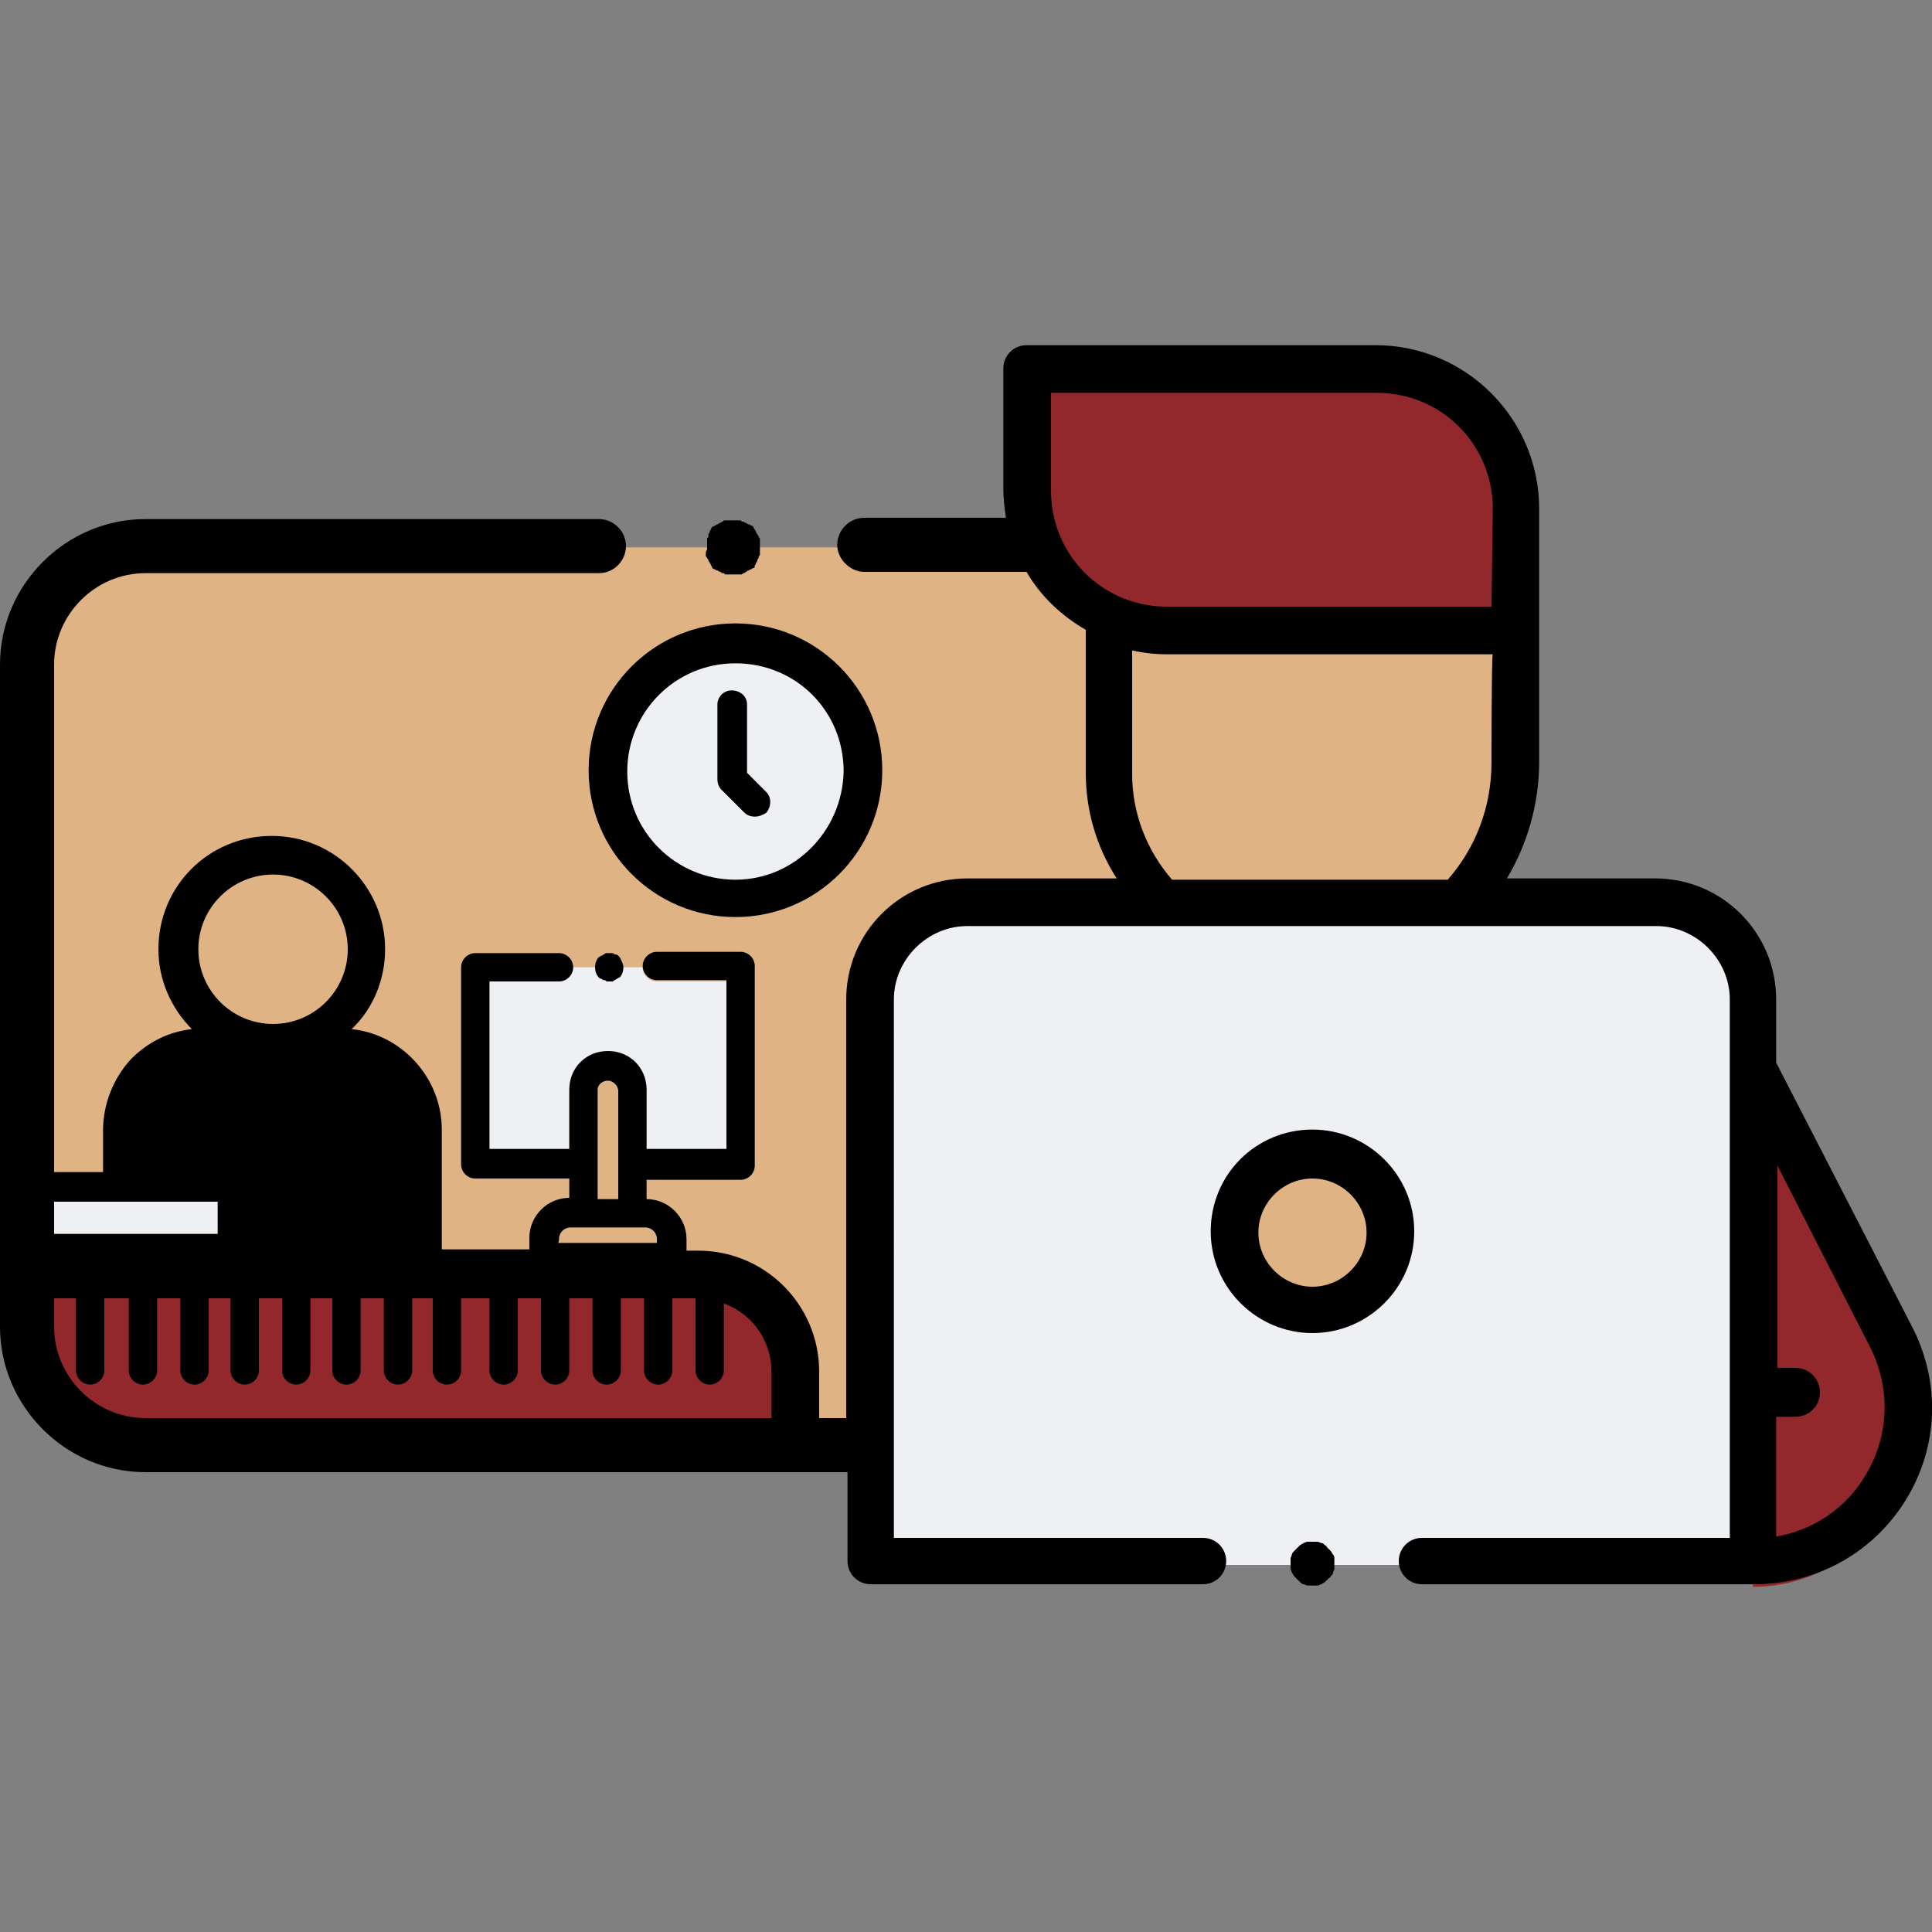 <?xml version="1.0" encoding="utf-8"?>
<!-- Generator: Adobe Illustrator 28.0.0, SVG Export Plug-In . SVG Version: 6.00 Build 0)  -->
<svg version="1.1" id="Layer_2_00000155862999973983740310000002145474606640337071_"
	 xmlns="http://www.w3.org/2000/svg" xmlns:xlink="http://www.w3.org/1999/xlink" x="0px" y="0px" viewBox="0 0 150 150"
	 style="enable-background:new 0 0 150 150;" xml:space="preserve">
<rect x="0" y="0" width="150" height="150" fill="#808080" stroke="none"/>
<style type="text/css">
	.st0{fill:#E0B384;}
	.st1{fill:#EFF0F3;}
	.st2{fill:none;}
	.st3{fill:#93282C;}
</style>
<g id="Student_3">
	<path class="st0" d="M86.1,48.4v1c0,0,0,0,0,0l-4.5-3.7l0,0l-1.5-3.2l0,0H7.8l0,0l-2.5,3.2l-1.8,1L3,54.6v53l7,5l0,0h69.7l0,0
		v-11.4l0,0h0.5l0,0V73.5l0,0h14.8l0,0v-0.4l0,0c1.9,0.9,4.1,1.5,6.3,1.6c9,0.3,16.4-7,16.4-16V48.5l0,0L86.1,48.4L86.1,48.4
		L86.1,48.4z"/>
	<path id="path5472" class="st1" d="M66.8,59.7c0-5.5-4.4-9.9-9.9-9.9S47,54.2,47,59.7s4.4,9.9,9.9,9.9
		C62.4,69.6,66.8,65.1,66.8,59.7"/>
	<path d="M57.1,48.4c-6.3,0-11.4,5.1-11.4,11.4s5.1,11.4,11.4,11.4c6.3,0,11.4-5.1,11.4-11.4S63.4,48.4,57.1,48.4z M57.1,68.3
		c-4.6,0-8.4-3.7-8.4-8.4c0-4.6,3.7-8.4,8.4-8.4s8.4,3.7,8.4,8.4C65.4,64.5,61.7,68.3,57.1,68.3z"/>
	<g id="path5480">
		<path d="M58.6,63.4c-0.3,0-0.6-0.1-0.8-0.3L56,61.3c-0.2-0.2-0.3-0.5-0.3-0.8v-5.8c0-0.6,0.5-1.1,1.1-1.1S58,54,58,54.7V60
			l1.5,1.5c0.4,0.4,0.4,1.1,0,1.6C59.2,63.3,58.9,63.4,58.6,63.4z"/>
	</g>
	<path class="st2" d="M49.3,95.3c0,0-0.1,0-0.1,0h-3.8c0,0-0.1,0-0.1,0h-0.9c-0.5,0-0.9,0.4-0.9,0.9v0.3h7.7v-0.3
		c0-0.5-0.4-0.9-0.9-0.9H49.3z"/>
	<rect x="46.4" y="90.4" class="st2" width="1.6" height="2.6"/>
	<path class="st1" d="M43.4,76.2H38v13.1h6.2v-4.5c0,0,0-0.1,0-0.1c0-1.7,1.3-3,3-3c1.7,0,3,1.3,3,3v4.6h6.2V76.2h-5.4
		c-0.6,0-1.1-0.5-1.1-1.1l0,0h-5.4l0,0C44.5,75.7,44,76.2,43.4,76.2L43.4,76.2z"/>
	<path class="st3" d="M61.8,111.9l-57.2-1.9L2.8,98.5l56.2,2.2L61.8,111.9z"/>
	<path d="M48.1,74.3c0,0-0.1-0.1-0.1-0.1c0,0,0,0,0,0l0,0c0,0-0.1-0.1-0.2-0.1c-0.1,0-0.1,0-0.2-0.1c-0.1,0-0.3,0-0.5,0
		c-0.1,0-0.1,0-0.2,0.1c-0.1,0-0.1,0.1-0.2,0.1c-0.1,0-0.1,0.1-0.2,0.1c-0.2,0.2-0.3,0.5-0.3,0.8c0,0.3,0.1,0.6,0.3,0.8
		c0,0,0.1,0.1,0.2,0.1h0c0,0,0.1,0.1,0.2,0.1c0.1,0,0.1,0,0.2,0.1c0.1,0,0.1,0,0.2,0c0.1,0,0.1,0,0.2,0c0.1,0,0.1,0,0.2-0.1
		c0.1,0,0.1-0.1,0.2-0.1c0,0,0.1-0.1,0.2-0.1c0.2-0.2,0.3-0.5,0.3-0.8C48.4,74.8,48.2,74.5,48.1,74.3L48.1,74.3z"/>
	<path id="path3811" class="st3" d="M136.1,84.9l10.7,20.8c4.1,8-1.7,17.5-10.7,17.5l0,0L136.1,84.9L136.1,84.9z"/>
	<path id="path3827" class="st3" d="M79.7,28.9h27.1c6,0,10.8,4.8,10.8,10.8v9.4H90.6c-6,0-10.8-4.8-10.8-10.8V28.9z"/>
	<path id="path3835" class="st1" d="M136.1,121.5H67.6V77.8c0-4.2,3.4-7.5,7.5-7.5h53.5c4.2,0,7.5,3.4,7.5,7.5L136.1,121.5
		C136.1,121.5,136.1,121.5,136.1,121.5z"/>
	<path id="path3843" class="st0" d="M107.9,96.5c0-3.3-2.7-6-6-6s-6,2.7-6,6c0,3.3,2.7,6,6,6S107.9,99.8,107.9,96.5"/>
	<g id="path3847">
		<path d="M101.9,103.5c-4.3,0-7.9-3.5-7.9-7.9s3.5-7.9,7.9-7.9c4.3,0,7.9,3.5,7.9,7.9S106.2,103.5,101.9,103.5z M101.9,91.5
			c-2.3,0-4.2,1.9-4.2,4.2s1.9,4.2,4.2,4.2c2.3,0,4.2-1.9,4.2-4.2S104.2,91.5,101.9,91.5z"/>
	</g>
	<g id="path3875">
		<path d="M101.9,123.1c0,0-0.1,0-0.2,0s-0.1,0-0.2,0c-0.1,0-0.2-0.1-0.3-0.1c-0.1,0-0.2-0.1-0.3-0.2c0,0-0.1-0.1-0.1-0.1
			c0,0-0.1-0.1-0.1-0.1c0,0-0.1-0.1-0.1-0.1c0,0-0.1-0.1-0.1-0.1c-0.1-0.1-0.1-0.2-0.2-0.3c0-0.1-0.1-0.2-0.1-0.3c0-0.1,0-0.1,0-0.2
			c0-0.1,0-0.1,0-0.2s0-0.1,0-0.2c0-0.1,0-0.1,0-0.2c0-0.1,0.1-0.2,0.1-0.3s0.1-0.2,0.2-0.3c0,0,0.1-0.1,0.1-0.1
			c0,0,0.1-0.1,0.1-0.1c0,0,0.1-0.1,0.1-0.1c0,0,0.1-0.1,0.1-0.1c0.1-0.1,0.2-0.1,0.3-0.2c0.1,0,0.2-0.1,0.3-0.1c0.1,0,0.1,0,0.2,0
			c0.1,0,0.2,0,0.4,0c0.1,0,0.1,0,0.2,0c0.1,0,0.2,0.1,0.3,0.1c0.1,0,0.2,0.1,0.3,0.2c0.1,0,0.1,0.1,0.1,0.1s0.1,0.1,0.1,0.1
			c0,0,0.1,0.1,0.1,0.1c0,0,0.1,0.1,0.1,0.1c0.1,0.1,0.1,0.2,0.2,0.3s0.1,0.2,0.1,0.3c0,0.1,0,0.1,0,0.2c0,0.1,0,0.1,0,0.2
			s0,0.1,0,0.2c0,0.1,0,0.1,0,0.2c0,0.1-0.1,0.2-0.1,0.3c0,0.1-0.1,0.2-0.2,0.3c0,0.1-0.1,0.1-0.1,0.1s-0.1,0.1-0.1,0.1
			s-0.1,0.1-0.1,0.1c0,0-0.1,0.1-0.1,0.1c-0.1,0.1-0.2,0.1-0.3,0.2c-0.1,0-0.2,0.1-0.3,0.1c-0.1,0-0.1,0-0.2,0
			C102,123.1,101.9,123.1,101.9,123.1L101.9,123.1z"/>
	</g>
	<path class="st2" d="M56.2,101.2v5.2c0,0.6-0.5,1.1-1.1,1.1s-1.1-0.5-1.1-1.1v-5.6h-1.8v5.6c0,0.6-0.5,1.1-1.1,1.1
		s-1.1-0.5-1.1-1.1v-5.6h-1.7v5.6c0,0.6-0.5,1.1-1.1,1.1s-1.1-0.5-1.1-1.1v-5.6h-1.8v5.6c0,0.6-0.5,1.1-1.1,1.1s-1.1-0.5-1.1-1.1
		v-5.6h-1.7v5.6c0,0.6-0.5,1.1-1.1,1.1s-1.1-0.5-1.1-1.1v-5.6h-1.8v5.6c0,0.6-0.5,1.1-1.1,1.1s-1.1-0.5-1.1-1.1v-5.6h-1.6v5.6
		c0,0.6-0.5,1.1-1.1,1.1s-1.1-0.5-1.1-1.1v-5.6h-1.8v5.6c0,0.6-0.5,1.1-1.1,1.1c-0.6,0-1.1-0.5-1.1-1.1v-5.6h-1.7v5.6
		c0,0.6-0.5,1.1-1.1,1.1s-1.1-0.5-1.1-1.1v-5.6h-1.8v5.6c0,0.6-0.5,1.1-1.1,1.1c-0.6,0-1.1-0.5-1.1-1.1v-5.6h-1.7v5.6
		c0,0.6-0.5,1.1-1.1,1.1s-1.1-0.5-1.1-1.1v-5.6h-1.8v5.6c0,0.6-0.5,1.1-1.1,1.1c-0.6,0-1.1-0.5-1.1-1.1v-5.6H8.1v5.6
		c0,0.6-0.5,1.1-1.1,1.1s-1.1-0.5-1.1-1.1v-5.6H4.1v2.2c0,3.9,3.2,7.1,7.1,7.1h48.6v-3.6C59.8,104.1,58.2,102,56.2,101.2L56.2,101.2
		z"/>
	<path class="st2" d="M87.9,50.5v9.6c0,3,1.1,5.9,3.1,8.2h21.5c2.2-2.5,3.4-5.7,3.4-9.1v-8.4H90.6C89.6,50.8,88.8,50.7,87.9,50.5z"
		/>
	<path class="st2" d="M21.2,79.6c3.2,0,5.8-2.6,5.8-5.8s-2.6-5.8-5.8-5.8s-5.8,2.6-5.8,5.8S18,79.6,21.2,79.6z"/>
	<path class="st2" d="M106.8,30.5H81.6v7.6c0,5,4,9,9,9h25.3v-7.6C115.8,34.5,111.8,30.5,106.8,30.5z"/>
	<path class="st2" d="M138,90.5v15.7h1.5c1,0,1.9,0.8,1.9,1.9c0,1-0.8,1.9-1.9,1.9H138v9.3c2.8-0.5,5.3-2.2,6.9-4.7
		c1.9-3,2-6.8,0.3-10L138,90.5L138,90.5z"/>
	<rect x="3.2" y="93.3" class="st1" width="14.8" height="2.5"/>
	<path d="M54.8,42.9c0,0,0,0.1,0,0.2c0,0.1,0,0.1,0.1,0.2c0,0.1,0.1,0.1,0.1,0.2c0,0.1,0.1,0.1,0.1,0.2c0,0,0.1,0.1,0.1,0.2
		c0,0,0.1,0.1,0.1,0.2c0,0,0.1,0.1,0.2,0.1c0,0,0.1,0.1,0.2,0.1c0.1,0,0.1,0.1,0.2,0.1c0.1,0,0.1,0.1,0.2,0.1c0.1,0,0.1,0,0.2,0.1
		c0.1,0,0.1,0,0.2,0c0.1,0,0.1,0,0.2,0c0.1,0,0.1,0,0.2,0c0.1,0,0.1,0,0.2,0c0.1,0,0.1,0,0.2,0c0.1,0,0.1,0,0.2,0
		c0.1,0,0.1,0,0.2-0.1c0.1,0,0.1,0,0.2-0.1c0.1,0,0.1-0.1,0.2-0.1c0.1,0,0.1-0.1,0.2-0.1s0.1-0.1,0.2-0.1s0.1-0.1,0.1-0.2
		c0,0,0.1-0.1,0.1-0.2c0,0,0.1-0.1,0.1-0.2s0.1-0.1,0.1-0.2c0-0.1,0-0.1,0.1-0.2c0-0.1,0-0.1,0-0.2c0-0.1,0-0.1,0-0.2s0-0.1,0-0.2
		c0-0.1,0-0.1,0-0.2s0-0.1,0-0.2c0-0.1,0-0.1,0-0.2s0-0.1-0.1-0.2c0-0.1,0-0.1-0.1-0.2c0-0.1-0.1-0.1-0.1-0.2c0-0.1-0.1-0.1-0.1-0.2
		c0,0-0.1-0.1-0.1-0.2c0,0-0.1-0.1-0.2-0.1c0,0-0.1-0.1-0.2-0.1c-0.1,0-0.1-0.1-0.2-0.1c-0.1,0-0.1-0.1-0.2-0.1
		c-0.1,0-0.1,0-0.2-0.1c-0.1,0-0.1,0-0.2,0c-0.1,0-0.1,0-0.2,0c-0.1,0-0.3,0-0.4,0c-0.1,0-0.1,0-0.2,0c-0.1,0-0.1,0-0.2,0
		c-0.1,0-0.1,0-0.2,0.1c-0.1,0-0.1,0.1-0.2,0.1c-0.1,0-0.1,0.1-0.2,0.1c-0.1,0-0.1,0.1-0.2,0.1c0,0-0.1,0.1-0.2,0.1
		c0,0-0.1,0.1-0.1,0.2c0,0-0.1,0.1-0.1,0.2c0,0.1-0.1,0.1-0.1,0.2S55,41.6,55,41.6c0,0.1,0,0.1-0.1,0.2c0,0.1,0,0.1,0,0.2
		c0,0.1,0,0.1,0,0.2s0,0.1,0,0.2c0,0.1,0,0.1,0,0.2S54.8,42.8,54.8,42.9z"/>
	<path d="M148.4,102.9l-10.5-20.4v-4.9c0-5.2-4.2-9.4-9.4-9.4H117c1.6-2.7,2.5-5.8,2.5-9.1V39.5c0-7-5.7-12.7-12.7-12.7H79.7
		c-1,0-1.8,0.8-1.8,1.8v9.4c0,0.8,0.1,1.5,0.2,2.2h-11c-1.2,0-2.1,1-2.1,2.1s1,2.1,2.1,2.1h12.6c1.1,1.9,2.7,3.4,4.6,4.5
		c0,0.1,0,0.2,0,0.2V60c0,2.9,0.8,5.7,2.4,8.2H75.1c-5.2,0-9.4,4.2-9.4,9.4v32.5h-2.1v-3.6c0-5.2-4.2-9.4-9.4-9.4h-0.9v-0.9
		c0-1.7-1.4-3.1-3.1-3.1v-1.5h7.3c0.6,0,1.1-0.5,1.1-1.1V75c0-0.6-0.5-1.1-1.1-1.1h-6.5c-0.6,0-1.1,0.5-1.1,1.1l0,0
		c0,0.6,0.5,1.1,1.1,1.1h5.4v13.1h-6.2v-4.6c0-1.7-1.3-3-3-3c-1.7,0-3,1.3-3,3c0,0,0,0.1,0,0.1v4.5H38V76.2h5.4
		c0.6,0,1.1-0.5,1.1-1.1l0,0c0-0.6-0.5-1.1-1.1-1.1h-6.5c-0.6,0-1.1,0.5-1.1,1.1v15.3c0,0.6,0.5,1.1,1.1,1.1h7.3V93
		c-1.7,0-3.1,1.4-3.1,3.1v0.9h-6.8c0-0.2,0-0.4,0-0.6v-8.7c0-4-3.1-7.4-7-7.8c1.7-1.6,2.6-3.9,2.6-6.2c0-4.8-3.9-8.8-8.8-8.8
		s-8.8,3.9-8.8,8.8c0,2.4,1,4.6,2.6,6.2c-1.8,0.2-3.4,1-4.7,2.3C8.8,83.7,8,85.7,8,87.8V91H4.2V51.6c0-3.9,3.2-7.1,7.1-7.1h35.2
		c1.2,0,2.1-1,2.1-2.1c0-1.2-1-2.1-2.1-2.1H11.3C5.1,40.3,0,45.4,0,51.6v51.4c0,6.2,5.1,11.3,11.3,11.3h54.5v6.9
		c0,1,0.8,1.8,1.8,1.8h25.8c1,0,1.8-0.8,1.8-1.8c0-1-0.8-1.8-1.8-1.8h-24V77.6c0-3.1,2.6-5.7,5.7-5.7h53.5c3.1,0,5.7,2.6,5.7,5.7
		v41.8h-23.9c-1,0-1.8,0.8-1.8,1.8c0,1,0.8,1.8,1.8,1.8h25.8c4.9,0,9.3-2.5,11.8-6.6C150.5,112.3,150.7,107.3,148.4,102.9
		L148.4,102.9z M46.4,90.4v-5.8c0-0.4,0.4-0.7,0.8-0.7c0.4,0,0.8,0.4,0.8,0.8v8.4h-1.6L46.4,90.4L46.4,90.4z M43.4,96.2
		c0-0.5,0.4-0.9,0.9-0.9h0.9c0,0,0.1,0,0.1,0h3.8c0,0,0.1,0,0.1,0h0.9c0.5,0,0.9,0.4,0.9,0.9v0.3h-7.7
		C43.4,96.5,43.4,96.2,43.4,96.2z M21.2,67.9c3.2,0,5.8,2.6,5.8,5.8s-2.6,5.8-5.8,5.8s-5.8-2.6-5.8-5.8S18,67.9,21.2,67.9z
		 M4.2,93.3h12.7v2.5H4.2C4.2,95.9,4.2,93.3,4.2,93.3z M59.9,110.1H11.3c-3.9,0-7.1-3.2-7.1-7.1v-2.2h1.7v5.6c0,0.6,0.5,1.1,1.1,1.1
		s1.1-0.5,1.1-1.1v-5.6H10v5.6c0,0.6,0.5,1.1,1.1,1.1c0.6,0,1.1-0.5,1.1-1.1v-5.6h1.8v5.6c0,0.6,0.5,1.1,1.1,1.1
		c0.6,0,1.1-0.5,1.1-1.1v-5.6h1.7v5.6c0,0.6,0.5,1.1,1.1,1.1s1.1-0.5,1.1-1.1v-5.6h1.8v5.6c0,0.6,0.5,1.1,1.1,1.1
		c0.6,0,1.1-0.5,1.1-1.1v-5.6h1.7v5.6c0,0.6,0.5,1.1,1.1,1.1s1.1-0.5,1.1-1.1v-5.6h1.8v5.6c0,0.6,0.5,1.1,1.1,1.1s1.1-0.5,1.1-1.1
		v-5.6h1.6v5.6c0,0.6,0.5,1.1,1.1,1.1s1.1-0.5,1.1-1.1v-5.6H38v5.6c0,0.6,0.5,1.1,1.1,1.1s1.1-0.5,1.1-1.1v-5.6H42v5.6
		c0,0.6,0.5,1.1,1.1,1.1s1.1-0.5,1.1-1.1v-5.6H46v5.6c0,0.6,0.5,1.1,1.1,1.1s1.1-0.5,1.1-1.1v-5.6H50v5.6c0,0.6,0.5,1.1,1.1,1.1
		c0.6,0,1.1-0.5,1.1-1.1v-5.6H54v5.6c0,0.6,0.5,1.1,1.1,1.1s1.1-0.5,1.1-1.1v-5.2c2.2,0.8,3.7,2.9,3.7,5.3L59.9,110.1L59.9,110.1z
		 M115.8,59.2c0,3.4-1.2,6.6-3.4,9.1H91c-2-2.3-3.1-5.2-3.1-8.2v-9.6c0.9,0.2,1.8,0.3,2.7,0.3h25.3
		C115.8,50.8,115.8,59.2,115.8,59.2z M115.8,47.1H90.6c-5,0-9-4-9-9v-7.6h25.3c5,0,9,4,9,9L115.8,47.1L115.8,47.1z M144.8,114.6
		c-1.5,2.5-4,4.2-6.9,4.7V110h1.5c1,0,1.9-0.8,1.9-1.9c0-1-0.8-1.9-1.9-1.9H138V90.5l7.2,14.1C146.8,107.8,146.7,111.5,144.8,114.6
		L144.8,114.6z"/>
</g>
</svg>
